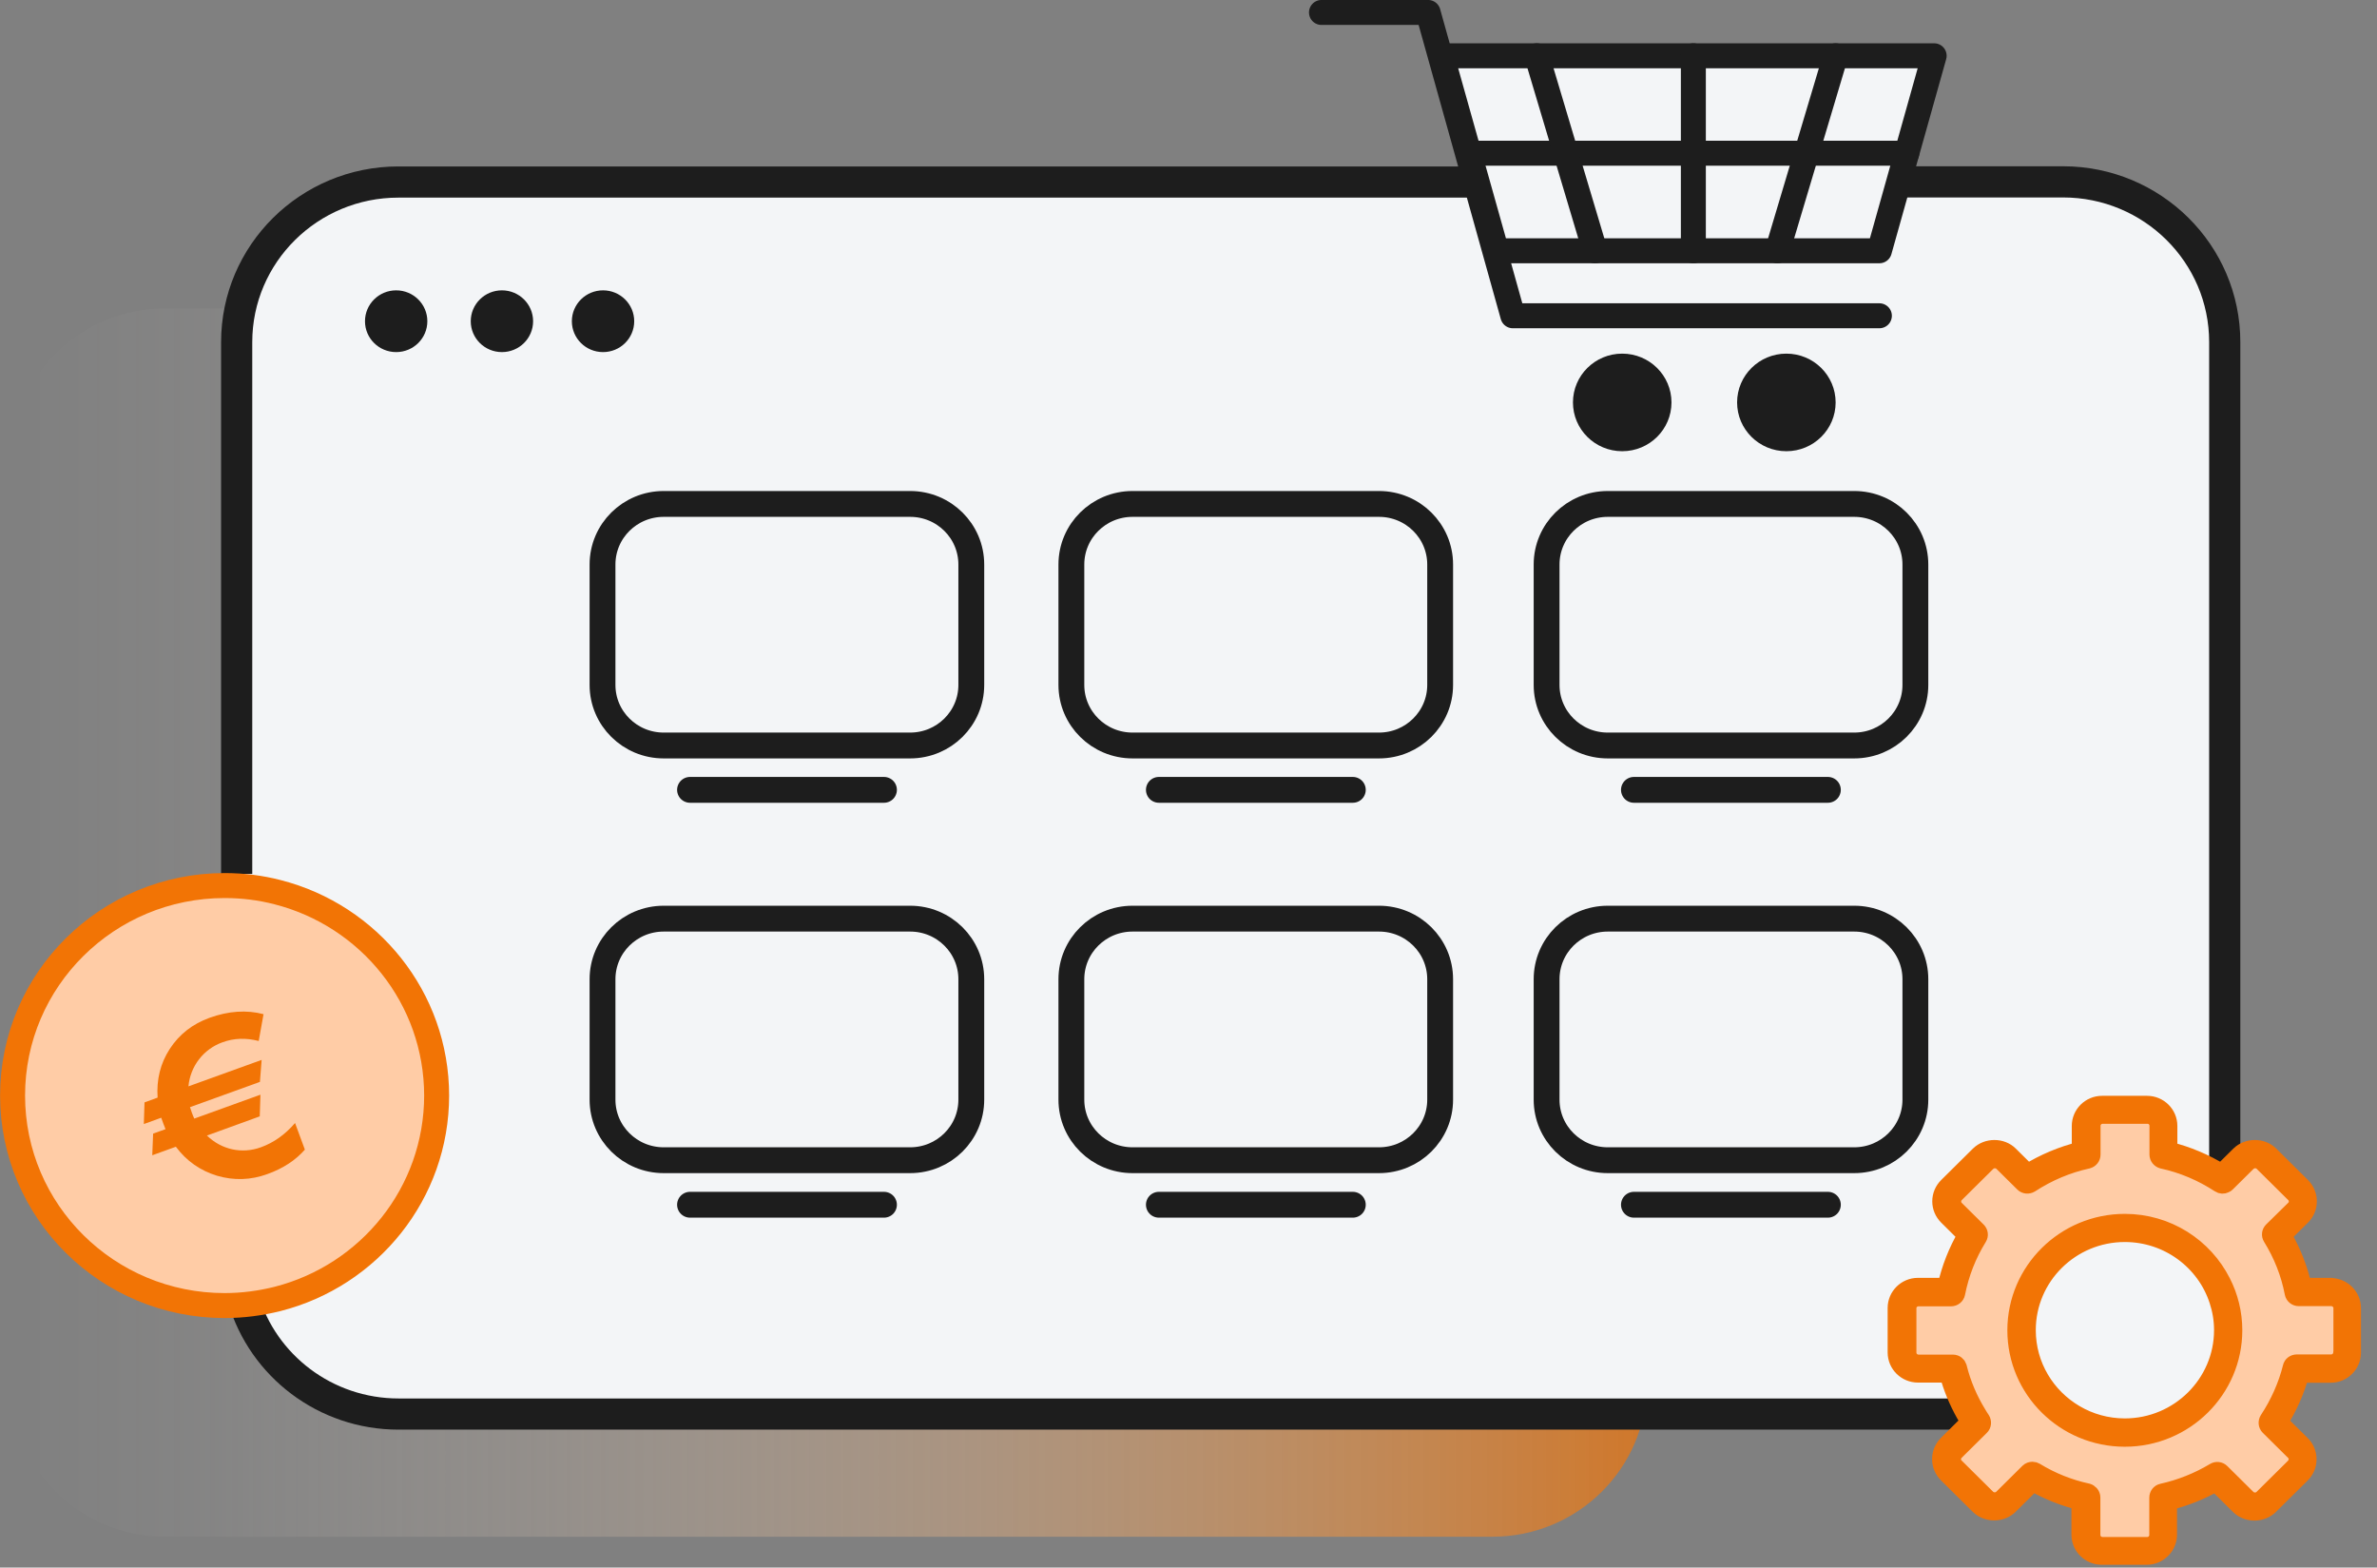 <svg width="138" height="91" viewBox="0 0 138 91" fill="none" xmlns="http://www.w3.org/2000/svg">
<rect x="0" y="0" width="138" height="91" fill="#808080" stroke="none"/>
<g clip-path="url(#clip0_1_198)">
<path d="M86.64 17.905H9.58C4.626 17.905 0.61 21.882 0.61 26.788V80.326C0.61 85.232 4.626 89.209 9.58 89.209H86.64C91.594 89.209 95.61 85.232 95.61 80.326V26.788C95.61 21.882 91.594 17.905 86.64 17.905Z" fill="url(#paint0_linear_1_198)"/>
<path d="M23 10.567H85.29L86.88 14.558H109.11L110.7 10.557H114.09L123.36 11.26L127.61 13.944L129.17 20.163V36.256L128.98 68.055L125.92 66.768L125.39 64.243H121.47L120.79 66.768L117.73 68.055L115.39 66.966L112.7 69.739L114.8 71.432L113.26 75.314L110.75 75.403V79.236L113.12 79.751L114.35 82.534L106.11 81.761L22.58 82.058L17.69 80.355L14.22 75.71C14.22 75.71 21.05 73.938 23.82 69.679C26.59 65.421 26.08 62.381 25.34 59.944C24.6 57.508 18.62 51.962 16.11 51.764C13.6 51.566 13.74 51.012 13.74 51.012V17.846L16.32 13.468L20.14 11.052L22.99 10.577L23 10.567Z" fill="#F3F5F7"/>
<path d="M110.23 10.557H119.77C124.96 10.557 129.16 14.726 129.16 19.856V67.867" stroke="#1D1D1D" stroke-width="1.81" stroke-miterlimit="10"/>
<path d="M13.74 50.734V19.866C13.74 14.726 17.95 10.567 23.13 10.567H85.75" stroke="#1D1D1D" stroke-width="1.81" stroke-miterlimit="10"/>
<path d="M14.13 75.413C15.27 79.276 18.88 82.088 23.14 82.088H114.09" stroke="#1D1D1D" stroke-width="1.81" stroke-miterlimit="10"/>
<path d="M115.39 66.966L112.7 69.749L114.17 71.71L113.58 75.067H110.47L110.75 79.246L113.12 79.761L114.36 82.544L112.7 84.703L116.11 87.723L118.05 86.069L121.44 86.911L121.07 89.872L125.44 89.704L125.52 86.604L128.95 85.445L131.11 87.723L133.94 84.287L132.09 82.058L133.11 79.8L136.45 79.107L136.34 75.176L133.71 74.68L131.91 71.442L133.64 68.857L131.17 66.708L128.97 68.065L126.16 67.105L125.29 64.748L121.47 64.243L121.19 67.342L118.94 68.115L115.39 66.966Z" fill="#FFCCA6"/>
<path d="M123.61 83.267C126.924 83.267 129.61 80.606 129.61 77.325C129.61 74.043 126.924 71.383 123.61 71.383C120.296 71.383 117.61 74.043 117.61 77.325C117.61 80.606 120.296 83.267 123.61 83.267Z" fill="#F3F5F7"/>
<path d="M109.61 13.944H86.61L83.61 3.05H111.61L109.61 13.944Z" fill="#F3F5F7"/>
<path d="M23 20.44C24 20.44 24.81 19.638 24.81 18.648C24.81 17.658 24 16.855 23 16.855C22 16.855 21.19 17.658 21.19 18.648C21.19 19.638 22 20.44 23 20.44Z" fill="#1D1D1D"/>
<path d="M29.14 20.44C30.14 20.44 30.95 19.638 30.95 18.648C30.95 17.658 30.14 16.855 29.14 16.855C28.14 16.855 27.33 17.658 27.33 18.648C27.33 19.638 28.14 20.44 29.14 20.44Z" fill="#1D1D1D"/>
<path d="M35.01 20.44C36.01 20.44 36.82 19.638 36.82 18.648C36.82 17.658 36.01 16.855 35.01 16.855C34.01 16.855 33.2 17.658 33.2 18.648C33.2 19.638 34.01 20.44 35.01 20.44Z" fill="#1D1D1D"/>
<path d="M52.84 29.254H38.53C36.569 29.254 34.98 30.828 34.98 32.77V39.762C34.98 41.703 36.569 43.277 38.53 43.277H52.84C54.801 43.277 56.39 41.703 56.39 39.762V32.77C56.39 30.828 54.801 29.254 52.84 29.254Z" stroke="#1D1D1D" stroke-width="1.5" stroke-linecap="round" stroke-linejoin="round"/>
<path d="M40.06 45.852H51.32" stroke="#1D1D1D" stroke-width="1.5" stroke-linecap="round" stroke-linejoin="round"/>
<path d="M52.84 53.329H38.53C36.569 53.329 34.98 54.903 34.98 56.845V63.837C34.98 65.778 36.569 67.352 38.53 67.352H52.84C54.801 67.352 56.39 65.778 56.39 63.837V56.845C56.39 54.903 54.801 53.329 52.84 53.329Z" stroke="#1D1D1D" stroke-width="1.5" stroke-linecap="round" stroke-linejoin="round"/>
<path d="M40.06 69.937H51.32" stroke="#1D1D1D" stroke-width="1.5" stroke-linecap="round" stroke-linejoin="round"/>
<path d="M80.06 29.254H65.75C63.789 29.254 62.2 30.828 62.2 32.77V39.762C62.2 41.703 63.789 43.277 65.75 43.277H80.06C82.021 43.277 83.61 41.703 83.61 39.762V32.77C83.61 30.828 82.021 29.254 80.06 29.254Z" stroke="#1D1D1D" stroke-width="1.5" stroke-linecap="round" stroke-linejoin="round"/>
<path d="M67.28 45.852H78.54" stroke="#1D1D1D" stroke-width="1.5" stroke-linecap="round" stroke-linejoin="round"/>
<path d="M80.06 53.329H65.75C63.789 53.329 62.2 54.903 62.2 56.845V63.837C62.2 65.778 63.789 67.352 65.75 67.352H80.06C82.021 67.352 83.61 65.778 83.61 63.837V56.845C83.61 54.903 82.021 53.329 80.06 53.329Z" stroke="#1D1D1D" stroke-width="1.5" stroke-linecap="round" stroke-linejoin="round"/>
<path d="M67.28 69.937H78.54" stroke="#1D1D1D" stroke-width="1.5" stroke-linecap="round" stroke-linejoin="round"/>
<path d="M107.65 29.254H93.34C91.379 29.254 89.79 30.828 89.79 32.77V39.762C89.79 41.703 91.379 43.277 93.34 43.277H107.65C109.611 43.277 111.2 41.703 111.2 39.762V32.77C111.2 30.828 109.611 29.254 107.65 29.254Z" stroke="#1D1D1D" stroke-width="1.5" stroke-linecap="round" stroke-linejoin="round"/>
<path d="M94.86 45.852H106.12" stroke="#1D1D1D" stroke-width="1.5" stroke-linecap="round" stroke-linejoin="round"/>
<path d="M107.65 53.329H93.34C91.379 53.329 89.79 54.903 89.79 56.845V63.837C89.79 65.778 91.379 67.352 93.34 67.352H107.65C109.611 67.352 111.2 65.778 111.2 63.837V56.845C111.2 54.903 109.611 53.329 107.65 53.329Z" stroke="#1D1D1D" stroke-width="1.5" stroke-linecap="round" stroke-linejoin="round"/>
<path d="M94.86 69.937H106.12" stroke="#1D1D1D" stroke-width="1.5" stroke-linecap="round" stroke-linejoin="round"/>
<path d="M76.72 0.723H82.91L87.83 18.331H109.11" stroke="#1D1D1D" stroke-width="1.45" stroke-linecap="round" stroke-linejoin="round"/>
<path d="M94.18 26.194C95.76 26.194 97.04 24.926 97.04 23.362C97.04 21.798 95.76 20.529 94.18 20.529C92.6 20.529 91.32 21.798 91.32 23.362C91.32 24.926 92.6 26.194 94.18 26.194Z" fill="#1D1D1D"/>
<path d="M103.71 26.194C105.29 26.194 106.57 24.926 106.57 23.362C106.57 21.798 105.29 20.529 103.71 20.529C102.13 20.529 100.85 21.798 100.85 23.362C100.85 24.926 102.13 26.194 103.71 26.194Z" fill="#1D1D1D"/>
<path d="M109.11 14.558H86.88L83.7 3.238H112.29L109.11 14.558Z" stroke="#1D1D1D" stroke-width="1.45" stroke-linecap="round" stroke-linejoin="round"/>
<path d="M85.29 8.893H110.7" stroke="#1D1D1D" stroke-width="1.45" stroke-linecap="round" stroke-linejoin="round"/>
<path d="M89.22 3.238L92.6 14.558" stroke="#1D1D1D" stroke-width="1.45" stroke-linecap="round" stroke-linejoin="round"/>
<path d="M106.57 3.238L103.19 14.558" stroke="#1D1D1D" stroke-width="1.45" stroke-linecap="round" stroke-linejoin="round"/>
<path d="M98.31 3.238V14.558" stroke="#1D1D1D" stroke-width="1.45" stroke-linecap="round" stroke-linejoin="round"/>
<path d="M135.34 74.681H133.71C133.48 73.641 133.08 72.641 132.54 71.71L133.64 70.62C134.13 70.135 134.13 69.343 133.64 68.857L131.8 67.035C131.33 66.56 130.49 66.56 130.01 67.035L129.16 67.877L128.97 68.065C128.02 67.481 127 67.045 125.91 66.778V65.362C125.91 64.668 125.34 64.114 124.65 64.114H122.04C121.34 64.114 120.78 64.678 120.78 65.362V66.778C119.7 67.045 118.67 67.481 117.72 68.065L116.68 67.035C116.21 66.56 115.37 66.56 114.89 67.035L113.05 68.857C112.81 69.095 112.68 69.412 112.68 69.739C112.68 70.066 112.81 70.382 113.05 70.62L114.15 71.71C113.61 72.631 113.22 73.631 112.98 74.681H111.35C110.65 74.681 110.09 75.245 110.09 75.928V78.513C110.09 79.206 110.66 79.761 111.35 79.761H113.1C113.32 80.573 113.65 81.355 114.06 82.088C114.15 82.247 114.24 82.395 114.33 82.544L113.04 83.821C112.8 84.059 112.67 84.376 112.67 84.703C112.67 85.029 112.8 85.346 113.04 85.584L114.88 87.406C115.36 87.882 116.19 87.882 116.67 87.406L118.02 86.069C118.88 86.564 119.8 86.931 120.76 87.169V89.09C120.76 89.783 121.33 90.338 122.02 90.338H124.63C125.32 90.338 125.89 89.773 125.89 89.09V87.178C126.86 86.941 127.78 86.574 128.64 86.079L129.99 87.416C130.47 87.891 131.3 87.891 131.78 87.416L133.62 85.594C133.86 85.356 133.99 85.049 133.99 84.713C133.99 84.376 133.86 84.059 133.62 83.831L132.33 82.554C132.88 81.682 133.29 80.751 133.56 79.771H135.31C136.01 79.771 136.57 79.206 136.57 78.523V75.938C136.57 75.255 136 74.691 135.31 74.691L135.34 74.681ZM135.96 78.513C135.96 78.85 135.68 79.127 135.34 79.127H133.34C133.19 79.127 133.06 79.226 133.03 79.365C132.76 80.444 132.3 81.474 131.68 82.415C131.6 82.544 131.61 82.712 131.72 82.821L133.19 84.277C133.31 84.396 133.37 84.544 133.37 84.713C133.37 84.881 133.3 85.029 133.19 85.148L131.35 86.971C131.12 87.198 130.71 87.198 130.48 86.971L128.96 85.465C128.85 85.356 128.69 85.337 128.56 85.416C127.62 85.98 126.6 86.386 125.53 86.624C125.38 86.654 125.28 86.792 125.28 86.941V89.11C125.28 89.446 125 89.724 124.67 89.724H122.06C121.72 89.724 121.44 89.446 121.44 89.11V86.931C121.44 86.782 121.33 86.654 121.19 86.614C120.13 86.386 119.11 85.98 118.17 85.406C118.12 85.376 118.06 85.356 118 85.356C117.92 85.356 117.83 85.386 117.77 85.445L116.24 86.961C116.01 87.188 115.6 87.188 115.37 86.961L113.53 85.138C113.41 85.029 113.35 84.871 113.35 84.713C113.35 84.554 113.41 84.396 113.53 84.277L115 82.821C115.11 82.712 115.12 82.544 115.04 82.415C114.97 82.306 114.9 82.207 114.84 82.098C114.32 81.256 113.93 80.345 113.69 79.375C113.65 79.236 113.53 79.137 113.38 79.137H111.38C111.04 79.137 110.76 78.86 110.76 78.523V75.938C110.76 75.602 111.04 75.334 111.38 75.334H113.27C113.43 75.334 113.56 75.225 113.59 75.077C113.82 73.918 114.24 72.839 114.86 71.838C114.94 71.71 114.92 71.551 114.81 71.442L113.54 70.184C113.42 70.066 113.36 69.917 113.36 69.749C113.36 69.58 113.42 69.432 113.54 69.313L115.38 67.491C115.61 67.263 116.02 67.263 116.25 67.491L117.47 68.699C117.58 68.808 117.75 68.818 117.88 68.739C118.9 68.075 120.02 67.6 121.2 67.342C121.35 67.303 121.45 67.174 121.45 67.025V65.352C121.45 65.015 121.73 64.738 122.07 64.738H124.68C125.02 64.738 125.29 65.015 125.29 65.352V67.025C125.29 67.174 125.4 67.303 125.54 67.342C126.73 67.6 127.84 68.075 128.86 68.739C128.96 68.808 129.08 68.808 129.18 68.758C129.21 68.749 129.24 68.729 129.27 68.699L130.49 67.491C130.72 67.263 131.14 67.263 131.36 67.491L133.2 69.313C133.44 69.551 133.44 69.947 133.2 70.175L131.92 71.432C131.81 71.541 131.79 71.7 131.87 71.828C132.49 72.829 132.92 73.918 133.14 75.067C133.17 75.215 133.3 75.324 133.46 75.324H135.35C135.68 75.324 135.97 75.602 135.97 75.928V78.513H135.96Z" fill="#FFCCA6" stroke="#F27405" stroke-linecap="round" stroke-linejoin="round"/>
<path d="M129.01 74.433C127.97 72.373 125.83 70.967 123.36 70.967C119.88 70.967 117.04 73.769 117.04 77.226C117.04 80.682 119.87 83.485 123.36 83.485C126.85 83.485 129.68 80.672 129.68 77.226C129.68 76.225 129.44 75.275 129.01 74.433ZM123.36 82.841C122.31 82.841 121.32 82.554 120.48 82.058C118.81 81.078 117.69 79.276 117.69 77.216C117.69 74.116 120.23 71.601 123.36 71.601C125.88 71.601 128.03 73.235 128.76 75.493C128.94 76.037 129.04 76.612 129.04 77.216C129.04 80.316 126.49 82.841 123.36 82.841Z" fill="#FFCCA6" stroke="#F27405" stroke-linecap="round" stroke-linejoin="round"/>
<path d="M25.35 63.589C25.35 69.273 21.43 74.047 16.12 75.403C15.13 75.651 14.1 75.79 13.04 75.79C6.24 75.79 0.73 70.333 0.73 63.599C0.73 56.864 6.24 51.408 13.04 51.408C14.1 51.408 15.13 51.537 16.12 51.794C21.43 53.151 25.35 57.924 25.35 63.609V63.589Z" fill="#FFCCA6" stroke="#F27405" stroke-width="1.45" stroke-linecap="round" stroke-linejoin="round"/>
<path d="M12.02 65.926C12.86 66.738 14.04 67.005 15.15 66.6C15.89 66.332 16.55 65.867 17.13 65.193L17.7 66.738C17.16 67.352 16.44 67.828 15.53 68.154C14.56 68.511 13.58 68.54 12.6 68.253C11.63 67.956 10.83 67.402 10.21 66.57L8.84 67.065L8.89 65.807L9.61 65.55C9.55 65.411 9.41 65.035 9.36 64.886L8.35 65.253L8.39 63.995L9.15 63.718C9.08 62.678 9.31 61.727 9.86 60.885C10.41 60.044 11.18 59.439 12.17 59.083C13.27 58.687 14.32 58.617 15.3 58.875L15.02 60.43C14.28 60.242 13.58 60.261 12.91 60.509C11.81 60.905 11.05 61.895 10.94 63.064L15.19 61.529L15.09 62.806L11.03 64.272C11.07 64.421 11.21 64.797 11.28 64.936L15.12 63.549L15.08 64.807L12 65.926H12.02Z" fill="#F27405"/>
</g>
<defs>
<linearGradient id="paint0_linear_1_198" x1="0.61" y1="53.557" x2="95.61" y2="53.557" gradientUnits="userSpaceOnUse">
<stop stop-color="white" stop-opacity="0"/>
<stop offset="0.12" stop-color="#FEF6EF" stop-opacity="0.04"/>
<stop offset="0.32" stop-color="#FBDEC4" stop-opacity="0.16"/>
<stop offset="0.59" stop-color="#F8B87F" stop-opacity="0.36"/>
<stop offset="0.91" stop-color="#F38320" stop-opacity="0.62"/>
<stop offset="1" stop-color="#F27405" stop-opacity="0.7"/>
</linearGradient>
<clipPath id="clip0_1_198">
<rect width="137.1" height="90.833" fill="white"/>
</clipPath>
</defs>
</svg>
